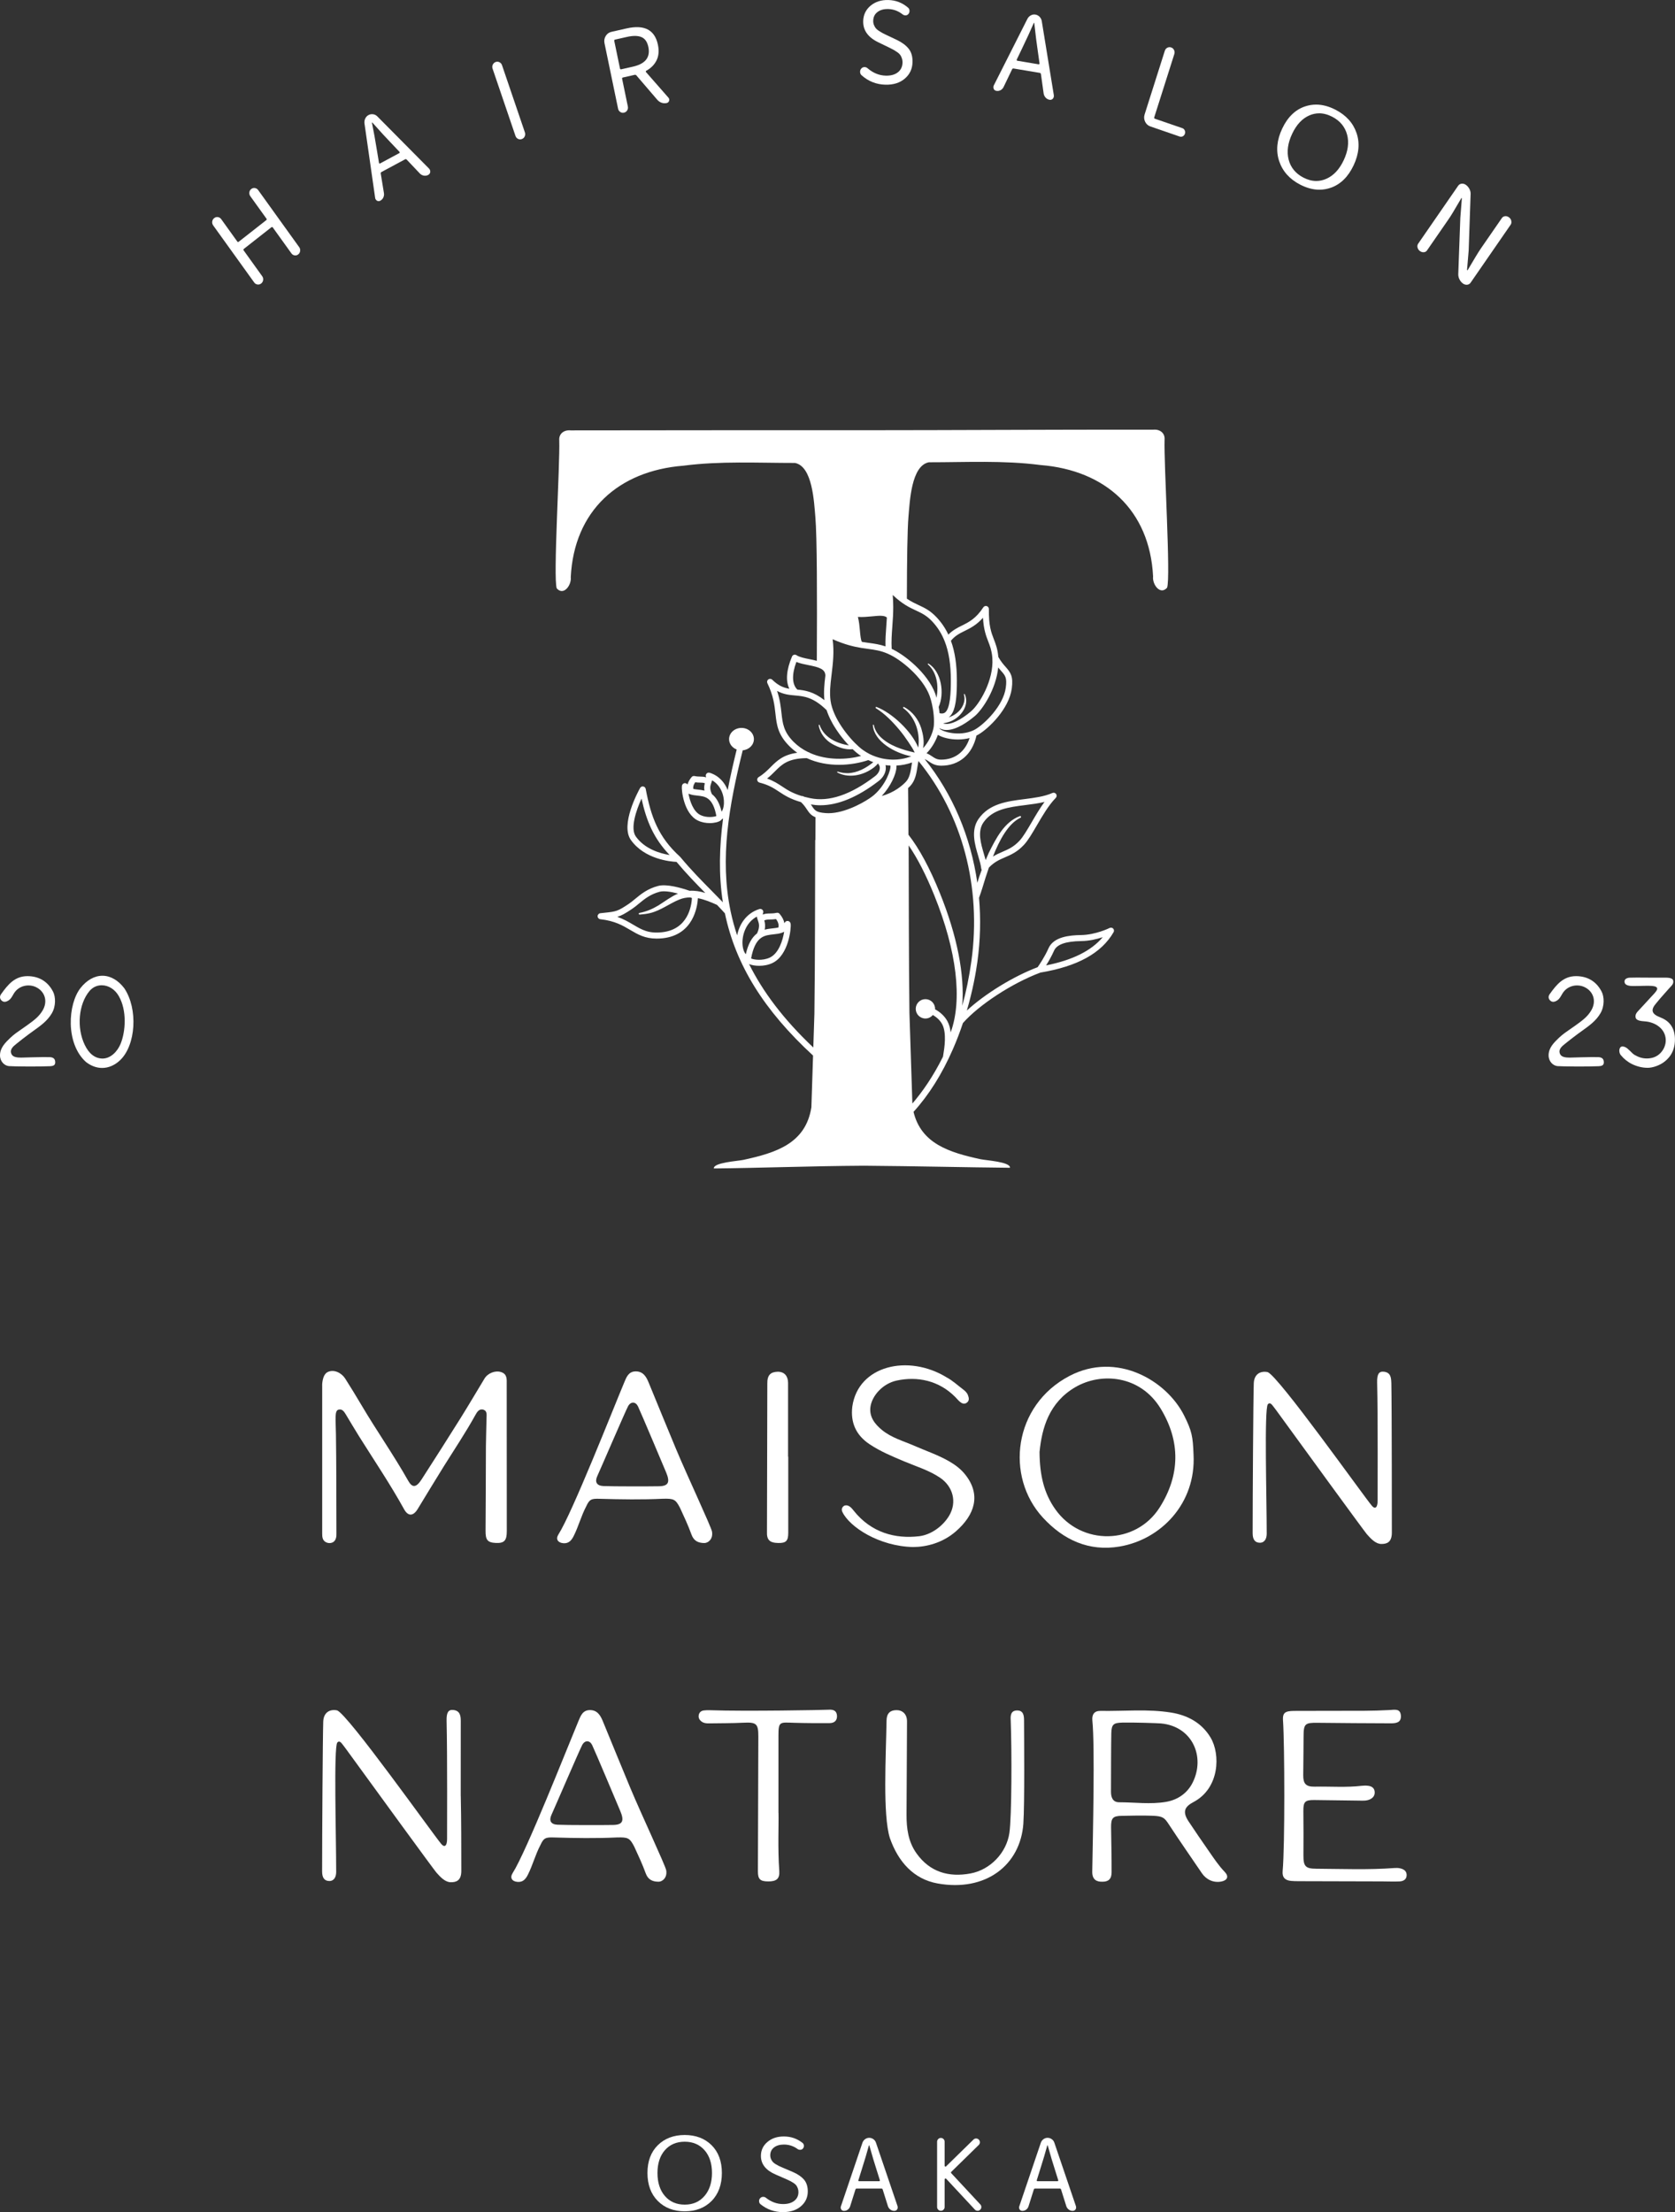 <?xml version="1.0" encoding="UTF-8"?><svg id="_レイヤー_2" xmlns="http://www.w3.org/2000/svg" viewBox="0 0 831.96 1098.25"><rect x="0" y="0" width="831.96" height="1098.25" fill="#333333" stroke="none"/><defs><style>.cls-1{fill:#fff;stroke-width:0px;}</style></defs><g id="_レイヤー_5"><path class="cls-1" d="M24.74,529.34c-5.07.25-17.93.15-20.31-.05-2.13-.18-4.43-2.21-4.43-5.36,0-3.78,2.76-6.42,5.19-8.74,1.72-1.64,3.71-3.01,5.64-4.33.81-.55,1.61-1.11,2.41-1.68l.51-.37c3.07-2.22,5.73-4.15,7.55-7.38,2.31-4.1,1.21-8.6-2.68-10.96-1.33-.81-2.88-1.24-4.48-1.24-2.75,0-5.3,1.26-6.83,3.37-.33.46-.62.95-.89,1.43-.61,1.05-1.18,2.05-2.21,2.68-.73.45-1.35.66-1.92.66-.59,0-1.11-.24-1.59-.73-.85-.87-.92-2.01-.18-3.05,3.49-4.91,6.89-8.97,13.14-8.97,5.76.02,10.13,2.7,12.7,7.73,1.27,2.5,1.5,7.09-.6,10.69-2.2,3.78-5.56,6.17-9.11,8.71-.78.56-1.57,1.12-2.35,1.7-2.27,1.69-4.19,3.18-5.88,4.56l-.35.28c-1.45,1.16-3.45,2.76-2.35,5.06.72,1.52,2.82,1.72,4.78,1.72,0,0,10.64-.34,14.18-.23,2,.07,2.74.99,2.75,2.59,0,1.56-1.13,1.84-2.68,1.92Z"/><path class="cls-1" d="M61.76,490.67c-3.05-4.02-6.91-6.24-10.88-6.24s-7.78,2.16-10.88,6.08c-6.28,7.95-7.55,27.58,2.72,36.75,2.48,1.93,5.25,2.94,8.01,2.94,3.17,0,6.25-1.32,8.89-3.81,7.9-7.46,8.98-25.5,2.14-35.72ZM56.39,523.26c-1.54,1.37-3.41,2.28-5.49,2.28-3.69-.05-6.65-2.32-8.8-6.76-4.13-8.53-3.1-20.29,2.36-26.78,1.54-1.84,3.69-2.85,6.05-2.85,3.42,0,6.7,2.1,8.55,5.48,3.99,6.95,3.4,17.37.82,23.64-.75,1.81-1.95,3.63-3.49,4.99Z"/><path class="cls-1" d="M793.92,529.34c-5.07.25-17.93.15-20.31-.05-2.13-.18-4.43-2.21-4.43-5.36,0-3.78,2.76-6.42,5.19-8.74,1.72-1.64,3.71-3.01,5.64-4.33.81-.55,1.61-1.11,2.41-1.68l.51-.37c3.07-2.22,5.73-4.15,7.55-7.38,2.31-4.1,1.21-8.6-2.68-10.96-1.33-.81-2.88-1.24-4.48-1.24-2.75,0-5.3,1.26-6.83,3.37-.33.46-.62.95-.89,1.43-.61,1.05-1.18,2.05-2.21,2.68-.73.45-1.35.66-1.92.66-.59,0-1.11-.24-1.59-.73-.85-.87-.92-2.01-.18-3.05,3.49-4.91,6.89-8.97,13.14-8.97,5.76.02,10.13,2.7,12.7,7.73,1.27,2.5,1.5,7.09-.6,10.69-2.2,3.78-5.56,6.17-9.11,8.71-.78.56-1.57,1.12-2.35,1.7-2.27,1.69-4.19,3.18-5.88,4.56l-.35.28c-1.45,1.16-3.45,2.76-2.35,5.06.72,1.52,2.82,1.72,4.78,1.72,0,0,10.64-.34,14.18-.23,2,.07,2.74.99,2.75,2.59,0,1.56-1.13,1.84-2.68,1.92Z"/><path class="cls-1" d="M818.29,530.13c-2.52,0-5.15-.63-7.6-1.81-2.16-1.05-4.07-2.57-5.68-4.52-.82-1-1.02-3-.08-3.92.23-.23.55-.34.96-.34.75,0,1.7.4,2.43,1.01.49.42.96.86,1.43,1.31.68.65,1.32,1.4,2.15,1.88,1.91,1.12,3.89,1.76,6,1.76,2.26,0,4.39-.58,6.14-2.05,2.23-1.87,3.47-4.64,3.32-7.43-.15-2.75-1.57-5.17-4.02-6.81-1.91-1.28-4.1-1.99-6.69-2.16-1.64-.11-3.86-.4-4.21-1.71-.45-1.66.57-2.75,1.66-3.9l.37-.39c.69-.75,1.38-1.5,2.07-2.24,1.24-1.33,2.47-2.67,3.69-4.02.14-.15.32-.35.53-.57,1.55-1.61,2.79-3.02,2.22-3.85-.46-.67-1.73-.96-4.25-.96-.42,0-.83,0-1.21.01-.32,0-.61.01-.87.01-.4,0-1.02.02-1.75.04-1,.03-2.18.06-3.22.06s-1.71-.03-2.1-.09c-1.09-.16-2.7-.54-2.7-2.11-.03-1.47,1.54-1.93,2.76-1.95,1.12-.02,2.23-.05,3.35-.05s2.24.01,3.36.02c1.12.01,2.25.02,3.37.02h7.53c2.52,0,3.51.54,3.73,1.23.49,1.51-.41,2.48-1.42,3.53-.22.23-.44.46-.65.7-.69.8-1.4,1.59-2.11,2.38-1.39,1.56-2.83,3.18-4.16,4.84-1.46,1.68-2.02,2.98-1.75,4.08.29,1.17,1.5,2.1,3.92,3.04,4.73,1.83,7.12,5.51,7.12,10.94,0,6.43-3.4,9.75-5.8,11.42-2.01,1.4-5.14,2.61-7.87,2.61Z"/><path class="cls-1" d="M160.01,687.85s-.07-5.23,2.69-6.64c3.18-1.61,7.01.43,8.79,3.26,2.75,4.35,5.45,8.72,8.06,13.15,7.48,12.68,15.98,24.72,23.21,37.55,2.04,3.62,4,3.41,6.61-.64,6.53-10.14,13.02-20.31,19.42-30.53,4.04-6.46,7.89-13.05,11.85-19.57,1.64-2.71,5.32-4.16,8.21-3.25,3.18,1,2.83,3.65,2.83,6.13,0,24.3,0,48.61.04,72.91,0,4.6-1.24,5.99-5.42,5.81-4.22-.19-5.17-1.54-5.13-6.11.13-14.01.1-28.03.18-42.04.03-4.61.24-9.22.3-13.83.02-1.54.41-3.53-1.48-4.16-2.14-.71-3.23,1.13-4.07,2.65-4.82,8.7-10.35,16.95-15.62,25.37-4.42,7.06-8.69,14.22-13.05,21.32-2.2,3.59-4.76,3.62-6.71.08-6.86-12.42-14.81-24.17-22.35-36.18-2.26-3.6-4.4-7.28-6.61-10.92-.85-1.4-1.84-2.92-3.72-2.33-1.92.61-1.29,4.68-1.18,12.24.21,14.79.19,28.06.24,49.07.08,1.62-.2,3.44-1.48,4.32-1,.7-2.59.82-3.9.05-1.53-.9-1.69-2.47-1.69-4.12,0-7.32,0-73.61,0-73.61Z"/><path class="cls-1" d="M608.3,929.33c-2.99-3.1-5.32-6.63-7.74-10.11-3.45-4.93-6.89-9.97-10.18-14.92-3.4-5.1-1.68-7.47,2.45-9.66,12.97-6.87,13.42-23.72,8.44-32.02-4.4-7.35-11.5-11.09-19.61-12.39-11.59-1.86-23.35-.64-35.03-.83-3.13-.05-4.37,1.79-4.06,4.87,1.27,12.38.28,56.19-.06,74.92-.07,4.14,2.33,5.08,4.93,5.02,3.14.06,4.66-1.38,4.68-4.62.05-7.44-.18-14.88-.26-22.32-.06-4.72.9-5.73,5.41-5.77,4.8-.1,10.34-.23,15.11-.04,5.18.2,5.96.91,8.17,4.29,5.33,8.15,10.92,16.13,16.38,24.19,2.22,3.28,5.83,4.89,9.59,4.2,3.1-.57,4-2.51,1.78-4.81ZM579.17,894.57c-7.71,1.32-15.53.2-23.3.2-3.12,0-4.05-2.38-4.05-5.16,0-5.13.04-24.59.16-29.18.12-4.39,1.13-5.09,5.44-5.21,5.1-.15,17.68.27,19.09.4,15.77,1.37,22.22,16.59,15.91,29.3-2.64,5.33-7.4,8.64-13.25,9.65Z"/><path class="cls-1" d="M592.82,722.09c-.32-8.88-.85-11.72-4.7-19.38-8.86-17.61-33.59-31.76-56.86-19.63-27.95,14.57-32.11,49.96-13.23,70.4,10.16,11.01,22.78,16.92,38.09,14.32,20.51-3.47,38.01-21.38,36.7-45.71ZM575.99,748.42c-11.82,18.62-38.89,19.1-51.78.96-5.64-7.93-7.8-16.92-7.88-28.51,1.18-11.91,4.72-24.6,17.83-32.22,12.79-7.43,32.17-5.93,42.3,10.62,9.95,16.28,9.72,33.1-.47,49.15Z"/><path class="cls-1" d="M637.26,854.41c-.26-4.03.83-4.97,5.58-5,11.53-.08,23.07,0,34.6-.06,4.25-.02,8.51-.15,12.76-.37,2.5-.13,5.4-.9,5.61,2.85.19,3.5-2.53,3.75-5.17,3.74-12.06-.07-24.13-.08-36.19-.25-6.3-.09-6.97.47-6.98,6.87-.01,6.38-.13,12.77-.17,19.15-.03,4.28,1.38,5.77,5.76,5.68,7.8-.16,15.61.49,23.4-.44,1.05-.12,2.14-.12,3.18.02,1.72.24,3.02,1.1,3.16,3.02.13,1.83-.88,3.03-2.44,3.74-1.66.76-3.46.61-5.24.59-7.45-.11-14.9-.22-22.35-.29-4.68-.04-5.46.92-5.4,5.64.1,7.27.06,14.54.03,21.82-.03,5.46,1.02,6.62,6.4,6.65,12.95.08,25.9.62,38.84-.36.88-.07,1.79-.05,2.65.13,1.86.39,3.44,1.3,3.38,3.47-.06,2.24-1.79,2.99-3.66,3.07-2.83.13-5.67-.02-8.51-.02-13.84-.04-27.68-.07-41.52-.11-1.24,0-2.49-.03-3.72-.14-2.96-.26-4.47-1.72-4.18-4.89,1.14-12.4.99-62.08.2-74.49Z"/><path class="cls-1" d="M353.65,760.39c-.37-2.28-12.35-27.83-17.75-40.72-4.65-11.1-9.16-22.25-13.76-33.37-1.19-2.9-2.78-5.49-6.42-5.45-3.57.04-4.59,2.91-5.68,5.52-5.68,13.55-25.76,64.59-32.67,75.43-1.45,2.28-.35,4.1,2.37,4.35,2.78.26,4.15-1.44,5.25-3.65,2.38-4.76,3.69-9.95,6.2-14.68,1.58-3.43,2.47-3.87,6.77-3.71,10.44.3,20.92.47,31.34-.03,5.32-.11,6.23.18,8.5,4.61,2,4.34,4.03,8.68,5.65,13.16,1.16,3.22,3.39,4.2,6.4,4.22,1.77.02,4.43-1.85,3.8-5.68ZM327.31,737.88c-4.43.09-22.83.11-27.6-.1-3.4-.16-4.37-2.06-3.03-4.97,1.47-3.16,14.05-32.43,15.27-34.64,1.39-2.54,3.79-2.31,4.93.05,1.38,2.86,13.25,31.04,13.98,32.78,1.95,4.66,1.38,6.79-3.55,6.88Z"/><path class="cls-1" d="M330.9,928.54c-.38-2.29-12.36-27.83-17.76-40.72-4.65-11.1-9.15-22.26-13.75-33.37-1.2-2.9-2.78-5.49-6.43-5.45-3.56.03-4.58,2.91-5.68,5.52-5.67,13.54-25.76,64.59-32.66,75.42-1.46,2.29-.36,4.11,2.37,4.36,2.77.26,4.15-1.44,5.25-3.65,2.38-4.76,3.69-9.95,6.2-14.68,1.58-3.43,2.46-3.88,6.77-3.72,10.44.31,20.91.48,31.34-.02,5.31-.11,6.22.18,8.49,4.61,2,4.34,4.04,8.68,5.66,13.16,1.16,3.22,3.38,4.19,6.39,4.22,1.77.02,4.43-1.85,3.81-5.68ZM304.55,906.03c-4.42.09-22.83.11-27.6-.11-3.4-.15-4.37-2.05-3.02-4.96,1.46-3.17,14.04-32.43,15.26-34.65,1.39-2.53,3.79-2.31,4.93.06,1.38,2.85,13.25,31.04,13.98,32.78,1.95,4.66,1.38,6.79-3.55,6.88Z"/><path class="cls-1" d="M453.66,768.05c-16.97-.29-31.69-9.94-35.25-17.4-.96-2,.72-3.88,2.79-3.13,1.22.44,1.99,1.44,2.77,2.41,8.75,11.06,20.79,14.16,32.6,12.75,5.93-.71,11.7-4.98,14.78-10.04,4.13-6.77,2.05-14.66-4.49-19.04-5.52-3.7-11.83-5.56-17.86-8.11-5.88-2.48-11.75-4.91-17.1-8.48-6.74-4.5-9.51-10.73-8.57-18.65,2.89-20.49,27.83-26.23,46.88-14.52,2.94,1.56,5.45,3.93,8.14,5.95.99.75,1.92,1.58,2.39,2.79.54,1.39.86,2.81-.57,3.84-1.2.86-2.4.37-3.4-.48-.8-.69-1.48-1.52-2.22-2.28-8.19-8.35-18.99-10.48-29.29-8.23-6.91,1.55-12.09,7.53-12.89,12.88-.76,5.06,2.13,8.69,5.68,11.62,4.74,3.9,10.65,5.48,16.13,7.88,5.83,2.55,11.9,4.57,17.43,7.79,2.94,1.71,5.63,3.75,7.75,6.4,8.05,10.03,4.9,20.06-4.68,28.36-6.66,5.77-14.78,7.67-21.03,7.68Z"/><path class="cls-1" d="M508.31,905.22c-1.43,20.84-18.78,34.12-42.6,29.86-12.02-2.15-19.62-10.91-23.7-22.5-3.65-11.57-1.93-40.98-1.67-58.35.06-3.68,1.84-5.15,4.83-5.2,3-.06,5.34,1.86,5.34,5.6-.01,13.23-.21,30.87-.24,46.3-.01,6.8.8,13.39,4.97,19.23,6.74,9.43,16.21,11.92,26.78,9.96,9.86-1.83,17.93-10.26,19.35-20.17,1.16-8.09,1.22-40.57.65-55.73-.17-2.42-.04-5.01,3.18-5.03,3.14-.03,3.43,2.56,3.44,4.96.03,8.69.32,41.48-.34,51.09Z"/><path class="cls-1" d="M386.68,900.07c.14,6.14-.42,17.47.38,28.8.27,3.87-1.37,5.23-5.54,5.2-3.96-.02-5.08-1.13-5.07-4.99.07-22.32.15-44.64.21-66.96.02-6.42-.96-7.16-7.54-6.84-5.66.27-11.33.24-17,.32-1.25.02-2.49-.08-3.56-.84-1.08-.77-1.72-1.81-1.52-3.17.21-1.39,1.13-2.2,2.48-2.4,1.04-.15,2.11-.15,3.17-.12,17.53.61,56.83-.1,58.95-.25,2.21-.16,3.96.45,4.09,3.01.12,2.43-1.39,3.63-3.63,3.64-5.84.04-11.69.02-17.53-.15-7.24-.2-7.93-.88-7.92,6.36.02,10.63,0,22.56,0,38.38Z"/><path class="cls-1" d="M391.52,723.21c0,12.58,0,25.16,0,37.74,0,4.04-1.07,5.17-4.93,5.1-4.4-.07-5.82-1.59-5.64-5.7,0-22.45.17-46.73.17-73.32-.12-4.53,1.79-5.91,5.21-6.01,3.48.02,5.06,2.35,5.1,5.51.01,12.23,0,24.46,0,36.68.03,0,.05,0,.08,0Z"/><path class="cls-1" d="M691.05,686.44c-.06-2.73-.46-5.07-3.7-5.43-2.5-.28-3.43,1.31-3.34,5.33.42,17.37.22,56.25.24,58.73,0,3.63-1.36,4.3-2.88,2.47-4.55-5.46-46.22-64.18-51.71-66.32-3.6-.75-6.76.96-6.92,5.57-.26,7.71-.56,56.51-.56,74.4,0,3.19,1.21,4.73,3.6,4.73s3.39-2.09,3.39-4.5c0-17.71-1.29-62.02.56-64.24,1.04-1.25,2.03.18,2.86,1.26.35.45,1,1.31,1.34,1.77,14.48,19.94,43.72,60.05,45,61.5,2.04,2.33,4.46,4.85,7.19,4.82,2.55.01,5.2-.68,5.2-5.61,0,0,0-62.16-.25-74.49Z"/><path class="cls-1" d="M228.84,891.6c0-12.41-.02-24.82.02-37.22,0-2.73-.46-5.07-3.7-5.43-2.5-.28-3.43,1.31-3.34,5.33.42,17.37.22,56.25.24,58.73,0,3.63-1.36,4.3-2.88,2.47-4.55-5.46-46.22-64.18-51.71-66.32-3.6-.75-6.76.96-6.92,5.57-.26,7.71-.56,56.51-.56,74.4,0,3.19,1.21,4.73,3.6,4.73s3.39-2.09,3.39-4.5c0-17.71-1.29-62.02.56-64.24,1.04-1.25,2.03.18,2.86,1.26.35.45,1,1.31,1.34,1.77,14.48,19.94,43.72,60.05,45,61.5,2.04,2.33,4.46,4.85,7.19,4.82,2.55.01,5.2-.68,5.2-5.61-.02-11.58,0-24.87-.27-37.27Z"/><path class="cls-1" d="M148.63,122.74l-20.39-28.36c-.41-.58-.96-.92-1.63-1.02-.68-.1-1.29.06-1.83.49-.54.42-.84.98-.93,1.67-.08.7.09,1.33.5,1.91l7.99,11.11c.21.29.17.54-.1.76l-13.66,10.71c-.28.22-.52.18-.73-.11l-7.98-11.11c-.42-.57-.96-.91-1.64-1.01-.68-.1-1.29.06-1.84.5-.56.43-.88,1-.98,1.71-.09.7.07,1.34.48,1.92l20.36,28.32c.41.57.96.91,1.64,1.01.67.1,1.29-.06,1.84-.5.55-.43.87-1,.97-1.71.1-.7-.06-1.34-.48-1.92l-9.2-12.8c-.2-.28-.17-.54.11-.75l13.65-10.72c.28-.21.52-.18.73.11l9.23,12.84c.39.55.92.88,1.58.99.67.11,1.27-.05,1.8-.47.54-.42.86-.98.96-1.69.09-.71-.06-1.33-.45-1.88Z"/><path class="cls-1" d="M213.51,84.28c-.1-.2-.23-.39-.4-.58l-25.68-25.9c-.57-.59-1.26-.95-2.07-1.07-.82-.13-1.6,0-2.32.39-.72.39-1.26.96-1.62,1.72-.36.76-.49,1.56-.39,2.4l5.3,36.98c.03.23.09.43.19.63.16.32.41.59.75.81.53.28,1.07.28,1.62-.02.67-.36,1.17-.88,1.5-1.57.32-.68.43-1.41.31-2.2l-1.59-9.73c-.05-.33.08-.58.38-.75l11.69-6.28c.31-.17.58-.13.81.11l6.56,6.93c.55.56,1.21.9,1.97,1.04.77.13,1.49.02,2.16-.34.58-.31.93-.8,1.03-1.46.02-.42-.04-.79-.2-1.11ZM198.32,76.02l-9.52,5.12c-.12.07-.24.07-.35.01-.11-.07-.18-.17-.21-.31l-.97-5.87c-.89-5.52-1.73-10.17-2.52-13.97-.03-.06,0-.11.05-.14.06-.04.12-.03.18.02,3.85,4.34,6.99,7.76,9.42,10.26l4.01,4.23c.09.11.13.23.12.36-.01.13-.08.23-.21.29Z"/><path class="cls-1" d="M260.71,65.73l-11.36-33.36c-.23-.68-.66-1.17-1.28-1.48-.61-.31-1.25-.34-1.9-.1-.65.24-1.12.69-1.41,1.33-.29.65-.33,1.31-.09,1.99l11.36,33.36c.23.68.66,1.17,1.27,1.48.62.3,1.25.34,1.9.09.65-.24,1.13-.68,1.42-1.32.29-.65.32-1.31.09-1.99Z"/><path class="cls-1" d="M332.36,49.16c-.05-.28-.19-.53-.41-.73l-11.09-12.65c-.09-.09-.13-.21-.1-.34.02-.14.1-.24.23-.3,2.37-1.31,4.09-3.06,5.14-5.23,1.05-2.17,1.27-4.72.66-7.65-1.54-7.43-6.72-10.15-15.56-8.15l-7.54,1.7c-1.21.28-2.16.96-2.83,2.05-.67,1.1-.88,2.28-.62,3.55l6.75,32.55c.14.7.5,1.25,1.08,1.63.57.39,1.19.51,1.87.35.67-.15,1.2-.52,1.57-1.13.37-.59.48-1.25.33-1.95l-2.84-13.74c-.08-.35.06-.57.39-.64l5.82-1.32c.34-.07.62,0,.85.25l10.46,12.19c.6.67,1.31,1.15,2.13,1.42.81.28,1.64.32,2.49.13.6-.13,1-.5,1.2-1.1.07-.31.08-.61.02-.89ZM314.42,33.08l-5.87,1.33c-.34.07-.54-.06-.61-.42l-2.84-13.68c-.07-.35.06-.57.4-.65l5.86-1.32c3.07-.69,5.49-.67,7.25.08,1.76.74,2.9,2.38,3.43,4.92,1.06,5.11-1.48,8.35-7.62,9.74Z"/><path class="cls-1" d="M451.32,24.18c-1.34-1.67-3.28-3.11-5.8-4.33l-5.54-2.62c-.78-.38-1.39-.68-1.81-.91-.43-.23-.98-.57-1.66-1.01-.69-.45-1.19-.89-1.53-1.31-.33-.42-.63-.95-.89-1.59-.27-.64-.39-1.34-.37-2.09.04-1.84.73-3.28,2.09-4.33,1.35-1.05,3.13-1.55,5.34-1.5,2.65.07,5.05.96,7.19,2.67.44.33.94.49,1.51.47.57-.03,1.04-.27,1.39-.73.36-.42.52-.94.5-1.55-.02-.62-.23-1.11-.64-1.48-2.84-2.48-6.13-3.77-9.85-3.86-3.56-.09-6.51.86-8.87,2.84-2.35,1.98-3.57,4.54-3.64,7.67-.1,4.58,2.46,8.1,7.69,10.57l5.53,2.68c.96.49,1.65.86,2.1,1.1.44.25.99.6,1.66,1.07.66.47,1.14.92,1.44,1.36s.57.99.79,1.64c.23.66.34,1.38.32,2.17-.05,2.02-.82,3.62-2.31,4.79-1.49,1.17-3.5,1.72-6.01,1.66-3.25-.08-6.26-1.3-9.04-3.68-.4-.37-.9-.56-1.48-.58h-.11c-.58.02-1.08.26-1.49.7s-.62.96-.63,1.58c-.01.72.21,1.3.69,1.74,3.38,3.04,7.35,4.62,11.9,4.73,3.97.09,7.19-.92,9.65-3.04,2.46-2.12,3.73-4.84,3.8-8.16.07-2.77-.58-4.99-1.92-6.67Z"/><path class="cls-1" d="M517.44,10.51c-.12-.82-.48-1.54-1.06-2.15-.59-.61-1.29-.98-2.09-1.12-.8-.13-1.56,0-2.28.39-.73.39-1.28.95-1.68,1.69l-16.71,33.06c-.1.21-.17.41-.2.63-.06.35,0,.73.14,1.12.27.55.7.88,1.32.98.75.13,1.45.02,2.09-.33.65-.35,1.15-.88,1.5-1.58l4.24-8.82c.15-.3.4-.43.74-.37l12.98,2.17c.34.06.54.26.59.6l1.35,9.64c.12.79.46,1.47,1,2.06.54.58,1.18.93,1.93,1.06.65.11,1.2-.07,1.66-.55.25-.32.41-.66.47-1.01.03-.22.03-.45,0-.71l-5.99-36.76ZM516.21,31.82c-.09.1-.2.13-.33.11l-10.58-1.77c-.14-.02-.23-.1-.28-.21-.06-.12-.05-.25,0-.39l2.55-5.32c2.41-5,4.38-9.27,5.9-12.81,0-.07.05-.1.12-.09.06.01.11.06.13.13.64,5.88,1.23,10.58,1.77,14.1l.83,5.89c0,.14-.03.27-.11.36Z"/><path class="cls-1" d="M588.44,64.72c-.24-.54-.64-.9-1.2-1.1l-13.61-4.68c-.33-.12-.44-.34-.33-.69l9.98-31.42c.21-.68.17-1.34-.14-1.98-.3-.64-.78-1.07-1.44-1.3-.66-.22-1.29-.17-1.9.15-.61.32-1.02.82-1.24,1.51l-10.04,31.62c-.39,1.24-.31,2.43.25,3.59.56,1.16,1.43,1.95,2.61,2.35l14.54,5.01c.56.19,1.09.15,1.6-.13.5-.28.85-.7,1.02-1.27.18-.56.15-1.12-.1-1.66Z"/><path class="cls-1" d="M655.33,94.19c-3.08,0-6.28-.85-9.53-2.52-5.26-2.71-8.77-6.64-10.45-11.69-1.68-5.05-1.17-10.49,1.53-16.17,2.67-5.65,6.47-9.34,11.29-10.96,1.81-.61,3.67-.92,5.53-.92,3.12,0,6.36.86,9.65,2.56,5.26,2.71,8.78,6.62,10.45,11.6,1.69,4.99,1.19,10.39-1.49,16.04-2.69,5.68-6.5,9.41-11.33,11.09-1.85.64-3.76.97-5.66.97h0ZM655.2,56.26c-1.6,0-3.19.33-4.73.98-3.58,1.51-6.5,4.59-8.66,9.18-2.17,4.58-2.76,8.89-1.76,12.81,1.01,3.94,3.49,6.95,7.36,8.95,2.14,1.11,4.29,1.67,6.38,1.67,1.65,0,3.29-.35,4.9-1.04,3.62-1.56,6.55-4.67,8.71-9.24,2.16-4.58,2.73-8.86,1.69-12.74-1.06-3.9-3.54-6.88-7.37-8.86-2.21-1.14-4.41-1.72-6.53-1.72Z"/><path class="cls-1" d="M750.66,109.67c-.15-.71-.53-1.3-1.14-1.76-.61-.46-1.27-.66-1.96-.58-.69.08-1.22.38-1.58.91l-10.48,15.17c-1.13,1.64-3.31,5.22-6.54,10.74-.04.06-.1.06-.18,0-.08-.06-.12-.13-.11-.22l.81-9.59.96-27.94c.05-.85-.13-1.69-.55-2.51-.41-.82-.98-1.5-1.69-2.04-.68-.51-1.4-.73-2.16-.66-.76.07-1.35.41-1.78,1.03l-19.87,28.76c-.38.56-.49,1.19-.31,1.9.17.71.56,1.29,1.16,1.74.6.45,1.25.65,1.94.6.7-.05,1.24-.35,1.62-.91l10.57-15.3c.71-1.02,1.41-2.11,2.1-3.25.69-1.14,1.51-2.52,2.44-4.12.94-1.6,1.58-2.7,1.93-3.28.04-.06.09-.06.16-.02.07.05.09.11.09.2l-.76,9.63-1.02,28.03c0,.85.2,1.68.6,2.49.4.81.95,1.48,1.66,2.02.65.49,1.34.7,2.1.65.75-.06,1.34-.39,1.76-1l19.9-28.8c.36-.53.47-1.14.32-1.86Z"/><path class="cls-1" d="M340.1,1097.85c-5.48,0-9.99-1.73-13.39-5.15-3.4-3.42-5.12-8.09-5.12-13.89s1.72-10.4,5.12-13.77c3.4-3.37,7.91-5.08,13.39-5.08s9.98,1.71,13.36,5.08c3.38,3.37,5.09,8,5.09,13.77s-1.71,10.47-5.09,13.89c-3.38,3.42-7.87,5.15-13.36,5.15ZM340.1,1063.29c-4.11,0-7.43,1.42-9.87,4.22-2.43,2.78-3.67,6.59-3.67,11.32s1.23,8.57,3.67,11.4c2.44,2.85,5.76,4.3,9.87,4.3s7.38-1.45,9.84-4.32c2.45-2.85,3.7-6.69,3.7-11.4s-1.25-8.52-3.7-11.3c-2.46-2.8-5.77-4.22-9.84-4.22Z"/><path class="cls-1" d="M399.29,1082.05c-1.29-1.46-3.13-2.71-5.51-3.74l-5.21-2.22c-.74-.32-1.31-.58-1.72-.77-.4-.19-.92-.48-1.57-.87-.64-.39-1.12-.77-1.44-1.14-.33-.36-.62-.83-.87-1.4-.26-.56-.39-1.18-.39-1.85,0-1.65.62-2.95,1.86-3.92,1.24-.96,2.89-1.44,4.95-1.44,2.48,0,4.73.74,6.76,2.22.42.29.89.42,1.42.38.53-.03.96-.25,1.28-.67.32-.39.47-.86.44-1.4-.04-.55-.24-.98-.63-1.31-2.7-2.15-5.8-3.23-9.27-3.23s-6.05.91-8.21,2.73c-2.16,1.82-3.24,4.13-3.24,6.93,0,4.08,2.47,7.17,7.39,9.27l5.22,2.27c.9.41,1.56.73,1.98.94.41.21.94.51,1.57.91.62.41,1.08.8,1.37,1.19.29.38.55.87.77,1.45.23.58.34,1.22.34,1.93,0,1.8-.68,3.24-2.05,4.32-1.37,1.08-3.23,1.62-5.58,1.62-3.02,0-5.86-1.03-8.49-3.09-.39-.33-.86-.49-1.41-.49h-.09c-.55.04-1.01.25-1.38.66-.37.4-.55.87-.55,1.42,0,.64.22,1.16.67,1.54,3.22,2.64,6.96,3.96,11.21,3.96,3.7,0,6.67-.97,8.93-2.92,2.25-1.94,3.38-4.4,3.38-7.36,0-2.48-.65-4.45-1.93-5.92Z"/><path class="cls-1" d="M445.81,1095.31l-10.72-31.53c-.23-.71-.65-1.29-1.28-1.74s-1.32-.68-2.08-.68-1.44.23-2.05.68-1.05,1.03-1.3,1.74l-10.72,31.63c-.07.19-.1.38-.1.57,0,.33.1.65.29.97.32.45.77.68,1.35.68.71,0,1.34-.2,1.89-.61.54-.4.93-.94,1.16-1.61l2.65-8.41c.1-.29.31-.43.63-.43h12.26c.32,0,.53.14.63.43l2.61,8.31c.22.67.63,1.23,1.2,1.66.58.44,1.23.66,1.94.66.61,0,1.09-.24,1.44-.73.2-.32.29-.64.29-.96,0-.2-.03-.41-.09-.63ZM436.97,1082.75c-.06.1-.16.15-.29.15h-9.99c-.13,0-.23-.05-.29-.15-.07-.09-.08-.2-.05-.33l1.59-5.07c1.52-4.77,2.72-8.82,3.62-12.17,0-.07.04-.1.1-.1s.11.03.14.1c1.42,5.08,2.63,9.14,3.63,12.17l1.59,5.07c.03.13.02.24-.05.33Z"/><path class="cls-1" d="M469.63,1075.2h.01s0-.01,0-.01h-.01Z"/><path class="cls-1" d="M485.49,1097.57c-.52-.02-.95-.22-1.3-.6l-14.22-15.27c-.09-.09-.21-.14-.33-.14h-.04l-.12.03c-.17.07-.29.24-.29.42v13.65c0,.55-.17.98-.55,1.37-.36.37-.8.55-1.32.55s-.95-.18-1.32-.55c-.38-.38-.55-.81-.55-1.37v-32.32c0-.55.18-.99.55-1.36.37-.38.79-.56,1.32-.56s.96.19,1.32.55c.38.38.55.82.55,1.37v11.82c-.03.1.02.25.12.36.09.09.21.14.33.14h.05l.12-.04c.1-.04.18-.12.23-.21l13.48-13.18c.37-.36.8-.54,1.3-.54.55,0,.98.19,1.35.56.36.37.54.81.54,1.34,0,.51-.2.95-.56,1.31l-13.67,13.37c-.17.17-.18.45-.02.63l14.46,15.54c.36.38.53.82.51,1.34-.02.51-.21.94-.6,1.3-.36.34-.79.51-1.27.51h-.07Z"/><path class="cls-1" d="M469.63,1075.2h.01s0-.01,0-.01h-.01Z"/><path class="cls-1" d="M534.41,1095.31l-10.72-31.53c-.23-.71-.65-1.29-1.28-1.74s-1.32-.68-2.08-.68-1.44.23-2.05.68c-.61.45-1.04,1.03-1.3,1.74l-10.72,31.63c-.07.19-.1.38-.1.57,0,.33.1.65.29.97.32.45.77.68,1.35.68.71,0,1.34-.2,1.89-.61.54-.4.93-.94,1.16-1.61l2.65-8.41c.1-.29.31-.43.63-.43h12.26c.33,0,.53.14.63.43l2.61,8.31c.22.67.63,1.23,1.21,1.66.58.44,1.22.66,1.93.66.61,0,1.09-.24,1.45-.73.19-.32.29-.64.29-.96,0-.2-.04-.41-.1-.63ZM525.57,1082.75c-.06.1-.16.15-.29.15h-9.99c-.13,0-.23-.05-.29-.15-.07-.09-.08-.2-.05-.33l1.59-5.07c1.52-4.77,2.72-8.82,3.63-12.17,0-.07.03-.1.09-.1.07,0,.11.03.15.1,1.41,5.08,2.62,9.14,3.62,12.17l1.59,5.07c.03.13.02.24-.05.33Z"/><path class="cls-1" d="M578.44,218.2c.24-3.12-2.26-5.23-5.71-4.88-48.54-.08-97.08.26-145.62.27-47.87-.01-95.75-.01-143.62.07-3.45-.35-5.95,1.76-5.71,4.88.4,12.43-3.1,68.29-1.25,73.57,3.51,3.93,7.44-1.8,6.96-5.55,1.65-33,23.73-52.8,55.9-55.35,18.38-2.39,36.99-1.36,55.49-1.37,8.74,1.72,9.45,19.44,10.11,26.96.83,9.47.89,39.48.72,71.27-1.23-.33-2.49-.59-3.68-.82-2.44-.49-4.96-.99-6.42-1.97-.37-.25-.84-.32-1.27-.19-.43.13-.78.44-.95.85-2.81,6.62-3.23,12.15-1.32,16-2.72-.45-5.37-1.43-8.51-4.49-.53-.51-1.34-.56-1.93-.14-.59.42-.79,1.21-.47,1.87,3.01,6.21,3.54,10.95,4,15.13.62,5.55,1.16,10.35,6.87,16.08,1.22,1.23,2.55,2.34,3.97,3.33-7.07.98-10.1,3.99-13.27,7.16-1.68,1.68-3.41,3.42-5.9,4.91-.52.31-.8.91-.71,1.51.09.6.53,1.08,1.12,1.23,4.64,1.17,7.06,2.77,9.62,4.46,2.73,1.81,5.56,3.67,11,5.24,1.45,1.39,2.25,2.6,2.95,3.66,1.14,1.72,2.12,3.01,4.25,3.84-.04,4.9-.06,8.8-.05,11.37l-.1-.1c-.11,28.75-.04,57.53-.4,86.26l-.54,16.8c-14.83-14.01-25.1-27.77-31.91-41.43,1.24.52,3.05.86,5.04.86,2.16,0,4.52-.4,6.6-1.4,8.03-3.85,9.32-17.29,9.02-19.38-.18-1.2-1.07-1.43-1.34-1.47-.68-.12-1.33.24-1.65.9-.04.07-.09.13-.13.21-.26-1.53-1.03-3.05-2.37-4.66-.36-.43-.92-.63-1.47-.51-1.29.28-2.29.3-3.27.32-1.19.02-2.34.05-3.64.53.02-.23.06-.46.16-.71.23-.54.12-1.16-.27-1.59-.39-.43-1-.59-1.56-.42-6.49,2.03-9.99,7.59-11.04,13.07-1.31-3.93-2.38-7.86-3.21-11.79-.01-.12-.03-.23-.07-.34-5.42-26.12-.78-52.3,6.05-79.75,3.11-.28,5.55-2.65,5.55-5.55,0-3.07-2.76-5.57-6.16-5.57s-6.17,2.5-6.17,5.57c0,2.32,1.57,4.31,3.79,5.15-1.64,6.63-3.18,13.38-4.48,20.17-1.47-3.78-4.37-7.19-8.94-8.62-.56-.18-1.17-.01-1.56.42-.39.43-.5,1.06-.27,1.59.04.1.05.18.08.27-1.06-.34-2.01-.36-2.94-.38-.84-.02-1.71-.03-2.82-.27-.55-.12-1.11.08-1.47.51-1.05,1.27-1.72,2.48-2.02,3.69-.35-.46-.94-.75-1.49-.66-.27.04-1.15.27-1.32,1.45-.27,1.84.88,13.71,7.98,17.12,1.87.9,3.95,1.25,5.85,1.25,2.35,0,4.41-.54,5.41-1.29.29-.22.49-.45.64-.68.2-.09.39-.2.57-.31-1.82,13.88-2.26,27.87-.09,41.59-1.72-1.79-3.53-3.64-5.43-5.55-4.86-4.91-10.37-10.48-15.72-16.93l-.11-.11s-.02-.03-.04-.05c-10.77-9.76-14.4-19.73-17.03-33.65-.12-.62-.61-1.1-1.23-1.21-.63-.1-1.24.2-1.55.75-1.04,1.85-9.95,18.29-4.57,25.84,6.79,9.52,19.51,10.71,22.66,10.86,4.87,5.82,9.82,10.9,14.3,15.43-2.53-.8-5.16-1.26-7.82-1.09-4.18-1.44-11.39-3.51-15.6-2.41-5.3,1.37-8.61,4.11-11.54,6.53-1.06.88-2.06,1.71-3.05,2.37-5.59,3.74-6.32,3.82-12.04,4.42-.64.07-1.34.15-2.11.23-.76.09-1.34.73-1.34,1.49s.58,1.41,1.34,1.49c7.21.81,11.12,3.12,14.91,5.36,3.71,2.18,7.23,4.26,13.08,4.26.91,0,1.86-.05,2.89-.15,15.41-1.61,17.36-15.79,17.6-19.92,3.28.64,6.5,1.99,9.48,3.33,1.39,1.44,2.7,2.84,3.93,4.21,5.33,25.5,19.34,48.09,43.78,70.6l-.83,25.67c-2.82,17.92-17.38,22.57-33.83,26.13-2.7.58-14.97,1.31-14.6,4.25,22.19-.21,47.71-1.19,74.53-1.36,26.09.2,50.9.82,72.53,1.02.37-2.94-11.89-3.66-14.6-4.25-15.61-3.37-29.51-7.75-33.3-23.51,7.62-8.38,14.17-18.78,19.55-31.1,1.94-4.43,3.59-8.8,4.99-13,8.08-9.13,24.53-19.85,38.48-25.05,18.44-3.08,30.33-9.64,36.35-20.06.33-.57.25-1.29-.2-1.78-.46-.48-1.18-.6-1.77-.31-.07.04-6.9,3.42-14.19,3.52-5.72.08-13.62.84-16.15,6.54-1.93,4.36-4.61,8.27-5.41,9.41-12.18,4.6-26.15,13.25-35.16,21.52,2.98-10.17,4.49-18.85,5.23-24.18,1.48-10.72,1.73-21.38.82-31.78,1.21-3.28,2.19-6.63,3.21-9.95.49-1.51,1.05-3.22,1.68-5.04,2.65-2.8,5.23-3.92,7.95-5.09,3.03-1.31,6.16-2.66,9.49-6.24,2.04-2.2,4.15-5.81,6.39-9.65,2.76-4.73,5.9-10.1,9.4-13.65.51-.51.58-1.31.17-1.91-.41-.59-1.18-.81-1.84-.52-4.07,1.8-9.04,2.43-13.85,3.04-8.62,1.09-17.53,2.22-22.86,9.86-3.92,5.64-1.83,12.7-.15,18.38.68,2.31,1.32,4.48,1.51,6.29.02.22.11.42.22.61-.81,2.11-1.54,4.25-2.17,6.42-3.26-22.79-12.19-44.03-26.16-61.44.71.29,1.33.7,2.01,1.16,1.49,1,3.17,2.14,6.19,2.14,8.97,0,15.47-5.59,17.54-14.97.35-.17.68-.34.98-.52,5.09-2.97,15.18-12.71,16.55-22.82.81-6.05-.56-7.93-3.05-10.74-1.1-1.23-2.33-2.64-3.64-4.95-.01-.16-.02-.32-.04-.48-.38-3.66-1.28-6-2.16-8.27-1.29-3.31-2.61-6.73-2.48-15.03.01-.67-.42-1.26-1.06-1.46-.64-.2-1.33.05-1.7.61-3.66,5.6-7.19,7.35-10.6,9.04-2.26,1.12-4.59,2.3-6.77,4.51-1.5-3.19-3.42-6.01-5.83-8.58-3.19-3.4-5.99-4.71-8.96-6.09-1.76-.82-3.65-1.7-5.81-3.16.03-19.01.24-34.45.79-40.77.67-7.52,1.37-25.24,10.11-26.96,18.5.01,37.11-1.02,55.49,1.37,32.17,2.55,54.25,22.35,55.9,55.35-.48,3.75,3.45,9.48,6.96,5.55,1.85-5.28-1.65-61.14-1.25-73.57ZM315.81,415.3c-2.87-4.03.17-12.99,2.83-18.82,2.43,11.04,5.97,19.69,13.97,28.02-4.73-.78-12.36-2.98-16.8-9.2ZM328.74,462.84c-6.67.7-9.96-1.25-14.13-3.71-2.29-1.35-4.75-2.8-8-3.95,2.1-.61,3.96-1.67,7.37-3.96,1.12-.74,2.18-1.62,3.3-2.55,2.69-2.22,5.73-4.74,10.38-5.94,2.18-.56,5.73.02,9.11.9-3.52,1.52-6.72,4-9.72,5.87-2.9,1.76-6.02,3.1-9.42,3.73-.54.07-.43.88.09.83,1.61-.11,3.75-.37,5.3-.77,5.09-1.24,9.69-4.79,14.29-6.65,1.82-.78,3.69-1.09,5.55-1.1.29.1.56.2.81.3-.18,3.58-1.74,15.63-14.93,17ZM345.31,388.38c.96.14,1.76.16,2.44.17.94.02,1.61.03,2.34.32-.28.97-.46,2.14-.2,3.64-1.11-.27-2.2-.39-3.23-.5-.81-.09-1.59-.18-2.29-.33-.18-.95,0-1.96.94-3.3ZM347.97,404.68c-3.67-1.76-5.35-7.07-6-10.65.22.1.45.19.69.28,0,0,.02,0,.04.01h.02c1.15.4,2.41.54,3.62.67,1.88.2,3.65.39,5.2,1.46,2.04,1.4,3.45,4.24,4.27,8.68-1.22.52-4.94.95-7.84-.45ZM359.57,398.9c-.07,1.7-.5,3.17-1.15,4.1-.98-4.15-2.57-7.02-4.81-8.73-1.28-2.77-.82-4.12-.33-5.53l.07-.17c.11-.33.24-.72.34-1.16,4.26,2.42,6.06,7.4,5.88,11.49ZM382.55,456.5c.8-.02,1.76-.04,2.9-.21,1.25,1.72,1.43,2.98,1.16,4.19-.84.2-1.79.3-2.78.41-1.27.14-2.64.29-4.02.67.4-1.94.16-3.41-.19-4.6.95-.42,1.79-.44,2.93-.46ZM378.1,465.58c1.81-1.25,3.97-1.48,6.05-1.71,1.38-.15,2.81-.3,4.11-.75,0,0,0,0,.02-.01h.02c.42-.15.81-.32,1.18-.51-.67,4.13-2.6,10.64-7.08,12.79-3.58,1.72-8.03,1.11-9.33.44.96-5.24,2.6-8.59,5.03-10.25ZM368.79,468.57c-.21-4.83,1.97-10.74,7.12-13.49.1.6.28,1.13.44,1.59l.07.19c.57,1.59,1.13,3.26-.4,6.55-2.63,1.99-4.47,5.38-5.58,10.34-.92-1.06-1.55-2.91-1.65-5.18ZM523.54,471.98c1.37-3.1,5.77-4.66,13.45-4.76,4.04-.05,7.87-.99,10.72-1.93-5.7,6.76-14.97,11.37-28.13,14,1.2-1.89,2.71-4.49,3.96-7.31ZM488.48,408.3c4.57-6.55,12.44-7.55,20.78-8.61,3.19-.4,6.44-.81,9.54-1.56-2.34,3.18-4.45,6.8-6.39,10.12-2.16,3.68-4.19,7.17-6,9.12-2.89,3.11-5.61,4.28-8.48,5.52-1.56.68-3.14,1.37-4.74,2.36,3.14-7.99,7.57-16.43,13.7-19.28.5-.22.22-.96-.29-.81-7.81,2.86-12.02,11.31-15.51,18.32-.52,1.17-1.02,2.35-1.52,3.53-.26-.94-.53-1.91-.83-2.9-1.57-5.33-3.36-11.36-.26-15.81ZM433.25,305.99c3.2-.32,5.98-.58,7.25.57-.08,1.55-.19,3.07-.3,4.53-.25,3.31-.48,6.47-.38,9.82-2.91-.99-5.54-1.36-8.28-1.73-.99-.13-2-.27-3.07-.45-.05,0-.1-.01-.15-.01-.05-.01-.09-.02-.14-.03-.59-.41-.88-3.55-1.05-5.43-.2-2.23-.42-4.68-1.02-6.98,2.47.17,4.92-.08,7.14-.29ZM395.55,328.63c1.75.74,3.85,1.15,5.9,1.56,5.26,1.04,8.47,1.92,8.51,5.22-.53,4.32-.91,8.25-.47,12.2-5.38-4.22-9.63-4.89-13.44-5.24-2.67-2.54-2.84-7.5-.5-13.74ZM394.15,368.28c-4.96-5-5.42-9.1-6-14.3-.36-3.21-.76-6.73-2.18-10.96,3.19,1.75,6.09,2.01,8.94,2.26,4.44.39,9.03.8,15.66,7.28.09.29.19.58.3.87.04.12.08.23.13.35.3.81.64,1.63,1.01,2.43.16.34.32.69.49,1.03.34.68.69,1.35,1.07,2.02.19.34.38.67.58,1,.79,1.31,1.64,2.6,2.53,3.83.21.3.43.6.66.9.19.25.38.5.57.74.94,1.23,1.92,2.38,2.88,3.44.28.31.56.61.84.9-6.13-1.02-12.36-3.91-14.53-10.1-.09-.27-.51-.16-.46.11.61,3.96,3.38,7.45,6.86,9.36,3.07,1.66,6.49,2.92,10,2.51,1.14,1.09,2.22,2,3.18,2.7.32.23.67.45,1,.67-7.04,1.85-16.87,2.32-25.43-1.52-.23-.22-.53-.36-.86-.4-2.72-1.31-5.15-3.03-7.24-5.12ZM402.42,396.27c-1.13-.24-2.16-.49-3.1-.74-.32-.26-.7-.36-1.08-.31-4.71-1.42-7.26-3.1-9.72-4.73-2.08-1.38-4.22-2.79-7.51-3.96,1.5-1.18,2.72-2.4,3.85-3.53,3.48-3.49,6.5-6.5,15.84-6.61,5.17,2.39,10.77,3.32,16.05,3.32s10.61-.99,14.53-2.35c.81.38,1.64.73,2.49,1.03-3.58,2.93-7.89,5.31-12.6,5.46-1.71.02-3.41-.25-5.07-.76-.11-.03-.23.02-.28.12-.05.12-.01.26.11.32,4.97,2.66,11.18,1.73,15.93-1.05,1.54-.89,3.06-1.96,4.17-3.38.05.02.11.04.16.05.06.15.14.29.24.42.56.68.61,1.5.54,2.07-.15,1.33-1.01,2.69-2.34,3.71-12.02,9.22-22.86,12.89-32.21,10.92ZM434.14,394.67c-.57.49-1.3,1.04-2.13,1.6-4.45,3.04-14.06,8.04-21.94,7.41-4.72-.37-5.36-1.33-6.75-3.44-.18-.28-.38-.56-.58-.87,1.54.27,3.12.42,4.72.42,8.82,0,18.54-4.04,28.99-12.06,1.98-1.52,3.26-3.62,3.5-5.76.08-.72.04-1.43-.12-2.1.81.11,1.62.18,2.44.22.34,1.98-2.32,9.58-8.13,14.58ZM437.95,395.17c4.32-4.58,7.22-10.79,7.32-14.4.01-.24,0-.46-.02-.68,2.72-.15,5.36-.68,7.75-1.56-.08.52-.17,1.04-.25,1.58-.46,2.97-.93,6.05-2.82,8.04-1.64,1.73-5.67,5.33-11.98,7.02ZM472.18,512.56c-.22-2.01-.71-3.96-1.63-5.61-1.51-2.74-3.81-4.59-6.12-5.87,0-.07.02-.15.02-.22,0-2.66-2.15-4.81-4.8-4.81s-4.81,2.15-4.81,4.81,2.15,4.8,4.81,4.8c1.48,0,2.8-.69,3.68-1.75,1.78,1.05,3.49,2.49,4.6,4.49,2.39,4.34,1.11,12.1.63,15.02-.09.52-.15.93-.19,1.19-4.86,9.79-10.22,17.45-15.2,23.26l-1.46-44.95c-.34-27.71-.29-55.46-.39-83.2,4.37,6.38,8.62,14.63,12.72,24.77,11.22,27.7,14.05,52,8.14,68.07ZM482.49,477.1c-1.12,8.1-2.68,15.51-4.55,22.28,1.23-15.45-2.52-34.81-11.12-56.02-5.02-12.41-10.2-22.03-15.61-28.96,0-5.09-.07-13.19-.17-23.13.42-.39.78-.75,1.07-1.05,2.54-2.68,3.1-6.39,3.6-9.66.15-.97.3-1.9.49-2.74,21.78,26.57,31.35,62.59,26.29,99.28ZM458.47,371.46c.72-3.2.04-6.79-.87-9.84-1.39-4.43-4.44-8.48-8.58-10.61-.36-.2-.68.35-.35.57,5.3,3.86,7.83,10.55,7.65,16.95-.02.83-.08,1.74-.24,2.62-3.24-8.07-13.04-17.26-20.73-20.17-.39-.15-.65.43-.3.62,4.48,2.79,8.18,6.6,11.55,10.61,1.69,2.01,3.22,4.13,4.66,6.28,1.03,1.62,2.29,3.36,3.06,5.14-6.12-1.39-12.56-3.38-17.1-7.86-1.56-1.61-2.76-3.58-3.2-5.81-.06-.3-.5-.22-.47.07.55,8.14,10.96,13.88,19.04,15.45-2.79,1.13-6.05,1.71-9.38,1.65-1.73-.03-3.47-.24-5.17-.61-2.12-.47-4.17-1.19-6.08-2.14-1.23-.63-2.41-1.35-3.51-2.15-4.53-3.32-12.47-12.27-15.15-20.96-.37-1.15-.63-2.3-.77-3.41-.52-3.86-.12-7.82.42-12.22l.12-1.02c.63-5.19,1.33-10.98.49-17.26,6.17,2.73,10.65,3.71,13.9,4.25.07.02.15.03.28.05.04,0,.08.03.13.03.09.01.17.02.23.02,1.05.17,2.06.31,3.03.44,3.36.46,6.26.86,9.71,2.35.6.26,1.09.49,1.56.73,6.55,3.31,17.39,12.55,19.88,21.96,0,.04,1.14,3.56,1.51,8.22.07.9.11,1.84.11,2.82,0,.53-.01,1.06-.04,1.62-.02.59-.12,1.25-.29,1.97-.62,2.9-2.41,6.74-5.1,9.64ZM467.47,377.14c-2.1,0-3.16-.72-4.51-1.63-.8-.54-1.66-1.11-2.75-1.53,2.64-2.66,4.55-6.08,5.62-9.16,2.34,1.42,6.05,2.31,9.95,2.31,1.94,0,3.92-.23,5.8-.71-2.16,6.76-7.28,10.72-14.11,10.72ZM495.8,331.39c.51.64,1,1.19,1.44,1.69,2.06,2.31,3,3.37,2.32,8.35-1.21,8.97-10.57,18-15.09,20.63-.39.24-.84.46-1.36.69-6.48,2.82-14.55.8-16.47-1.02.01-.05.02-.11.03-.16.63.35,1.32.59,2.07.73.46.08.94.12,1.43.12,5.05,0,10.87-4.26,14.06-6.96,3.79-3.22,10.49-13.27,11.57-24.07ZM479.15,313.24c2.8-1.39,5.91-2.93,9.09-6.54.33,5.89,1.53,8.99,2.61,11.78.84,2.17,1.64,4.23,1.98,7.49.02.26.05.53.06.85.74,10.93-6.4,22.79-10.6,26.35-5.19,4.4-10.05,6.71-13.02,6.18-.29-.05-.55-.13-.8-.25.93-.12,1.85-.33,2.75-.64,5.49-1.69,10.61-7.97,7.98-13.8-.11-.27-.54-.09-.43.18,1.03,3.57-.88,7.15-3.65,9.26-1.2.95-2.54,1.6-3.96,2.06.11-.08.22-.17.33-.26.11-.09.21-.18.31-.29.09-.09.18-.18.26-.27.29-.31.55-.67.79-1.07.07-.11.14-.23.2-.35.07-.12.13-.24.19-.37.07-.13.13-.26.19-.4s.12-.29.18-.44c.05-.13.1-.27.15-.41.33-.92.6-1.98.81-3.22.06-.32.11-.65.16-1,.01-.05.02-.09.02-.14.04-.29.08-.58.11-.89.04-.32.08-.65.11-.99.04-.41.07-.83.1-1.27.03-.31.05-.63.06-.96.02-.39.04-.8.06-1.22.02-.34.03-.69.04-1.05.01-.46.02-.93.03-1.42,0-.24,0-.49,0-.74.01-.5.01-1.01.01-1.54,0-7.88-.98-14.34-2.96-19.74,2.05-2.5,4.27-3.62,6.83-4.88ZM454.99,303.11c2.81,1.31,5.23,2.44,8.04,5.42,2.69,2.87,4.72,6.1,6.19,9.86,2.06,5.2,3.06,11.57,3.06,19.47,0,5.92-.3,14.01-2.93,15.9-.25.19-.97.7-2.67.33-.05-.49-.11-.97-.17-1.42-.09-.6-.18-1.18-.27-1.71,3.02-6.8,1.34-17.53-5.05-21.5-.24-.17-.51.21-.29.39,4.56,4.15,5.34,10.65,4.28,16.55h-.01s-.02-.06-.02-.06c-2.72-10.33-14.15-20.13-21.38-23.78-.28-.14-.57-.28-.88-.43-.21-3.68.03-7.15.3-10.81.13-1.69.26-3.43.35-5.25.14-2.77.23-6.33-.13-10.68,4.78,4.55,8.36,6.22,11.58,7.72Z"/></g></svg>
